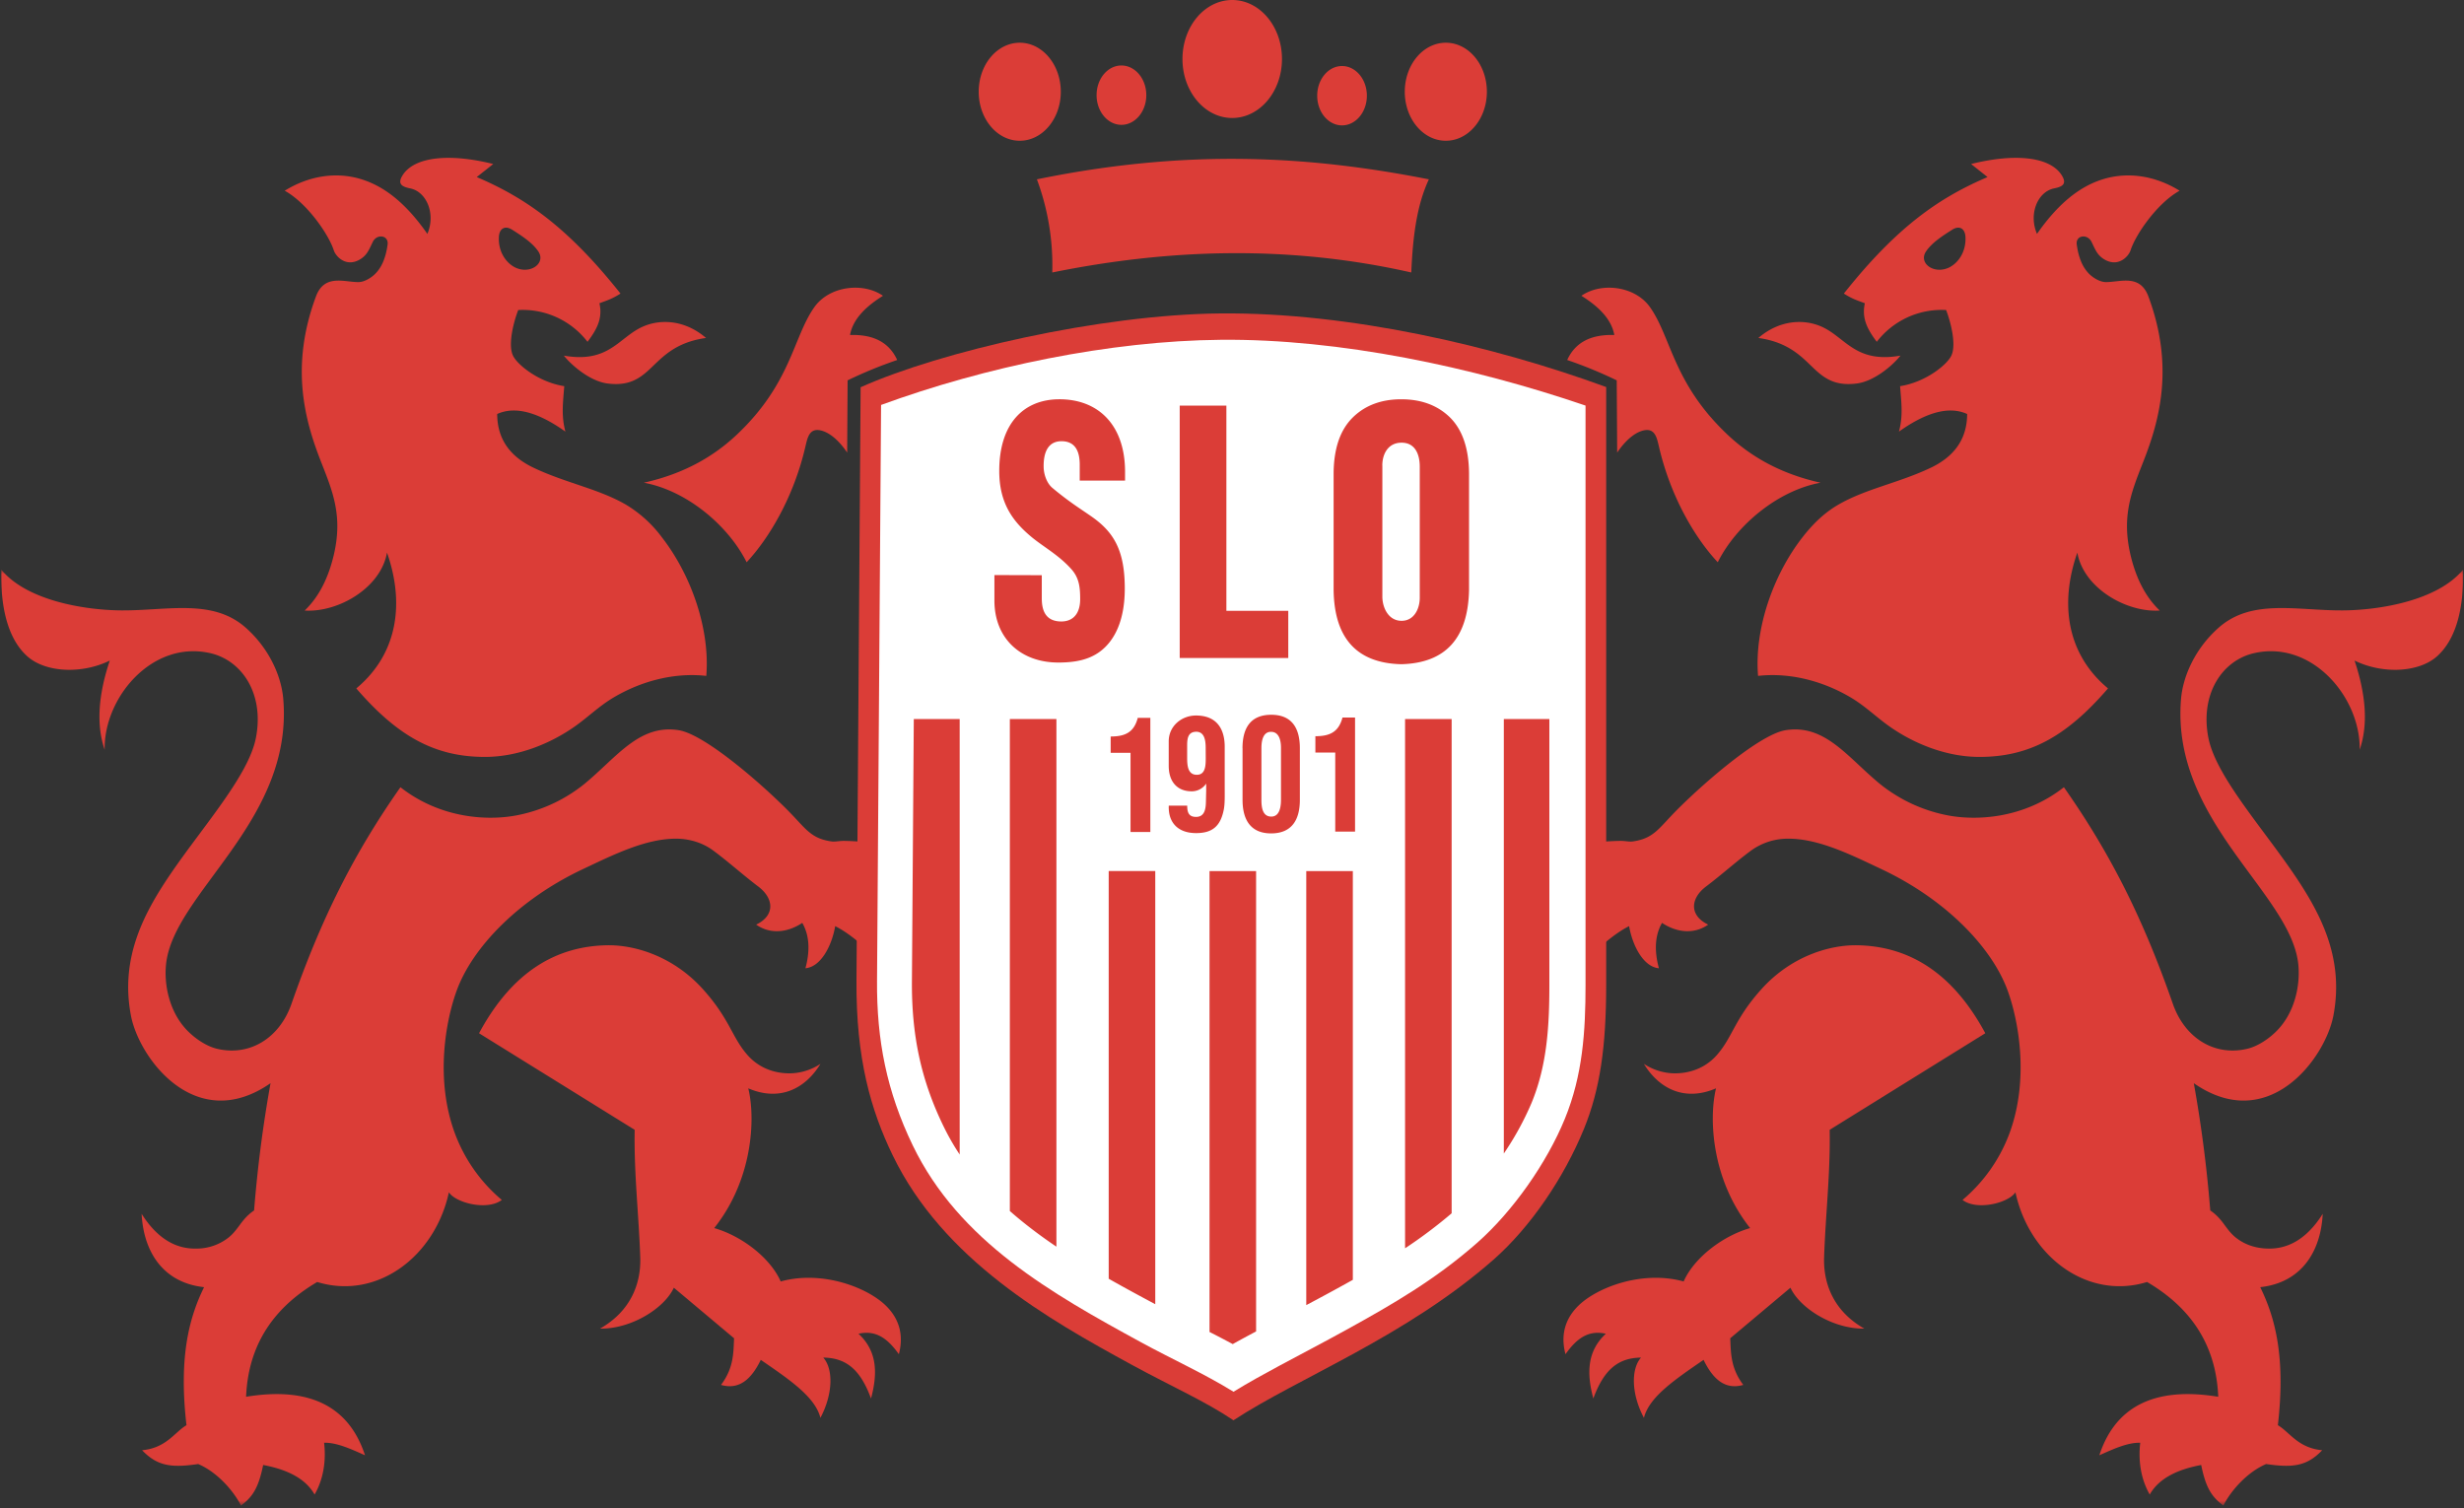 <svg xmlns="http://www.w3.org/2000/svg" width="500" height="306" fill="none"><rect width="100%" height="100%" fill="#333333" stroke="none"/><path fill="#DB3D37" fill-rule="evenodd" d="M119.22 69.36c2.16-2.84 3.04-4.99 2.42-7.83 1.7-.62 2.58-.89 4.27-1.96-10.97-13.83-19.66-19.58-29.17-23.64l3.35-2.65c-8.9-2.22-15.98-1.49-18.37 2.25-1.15 1.8-.17 2.36 1.53 2.7 3.34.69 5.2 5.2 3.47 9.23-4.3-6.17-8.47-9.33-12.56-10.81-5.6-2.04-11.5-.98-16.38 2.05 4.66 2.59 8.97 9.02 9.94 12.06.4 1.28 2.44 3.45 5.15 1.98 1.61-.87 2.01-2.09 2.78-3.66.8-1.67 3.27-1.4 3 .57-.4 2.88-1.3 4.7-2.5 5.9-.85.86-2.23 1.67-3.35 1.69-2.88.05-6.95-1.74-8.68 2.9-5.34 14.36-2.2 25.29.98 33.45 2.33 5.96 4.56 11.03 2.6 19.16-1.07 4.45-2.92 8.32-5.88 11.14 6.72.44 15.45-4.53 16.71-11.76 3.63 10.35 2.15 20.6-6.23 27.56 8.42 9.75 15.98 13.93 26.19 13.9 6.77-.02 13.27-2.77 18.04-6.1 2.86-2 4.97-4.18 8.07-6.01 4.96-2.93 11.67-5.11 18.72-4.33.78-9.44-3.02-20.38-8.94-28.03a25.29 25.29 0 0 0-7.37-6.72c-5.6-3.24-12.2-4.38-18.72-7.48-4.45-2.11-7.38-5.5-7.4-10.91 4.11-1.88 9.11.2 13.84 3.57-.85-3.22-.5-5.7-.23-9.22-5.26-.82-9.66-4.44-10.45-6.3-.95-2.2.11-6.56 1.11-9.15a16.6 16.6 0 0 1 14.06 6.45Zm-15.28-22.74c1.98 1.26 4.09 2.62 5.29 4.39 1.58 2.32-1.47 4.66-4.5 3.35-1.89-.82-3.64-3.13-3.5-6.23.07-1.77 1.24-2.45 2.7-1.51Z" clip-rule="evenodd"/><mask id="a" width="179" height="191" x="0" y="115" maskUnits="userSpaceOnUse" style="mask-type:luminance"><path fill="#fff" d="M0 115.52h178.89V305.5H0v-190Z"/></mask><g mask="url(#a)"><path fill="#DB3D37" fill-rule="evenodd" d="M28.84 294.28c3.14 3.29 6.05 3.57 11.38 2.8 3.74 1.58 7.1 5.3 8.68 8.42 2.5-1.82 3.62-3.87 4.5-8.23 4.68.88 8.54 2.64 10.44 6 2.03-3.54 2.29-7.43 1.93-10.51 2.61-.08 5.69 1.39 8.3 2.54-3.66-11.2-12.97-13.7-24.13-11.87.48-11.94 7.02-18.93 14.43-23.29 12.14 3.72 23.91-5.17 26.72-18.2 1.43 2.18 7.81 3.77 10.74 1.55a32.38 32.38 0 0 1-9.64-13.83c-3.9-10.9-1.72-22.54.45-28.56 3.17-8.81 12.57-18.6 25.73-24.78 5.98-2.81 12.9-6.33 19.3-6.13 1.73.06 4.48.53 6.92 2.3 2.97 2.16 6.13 5.02 9.29 7.41 3.2 2.42 3.42 5.88-.44 7.72 2.77 1.96 6.28 1.7 9.36-.35 1.68 2.91 1.43 6.3.64 9.2 2.98-.23 5.29-4.26 6.04-8.54 3.18 1.6 5.66 4.12 8.25 6.07 1.43-7.28-2.69-15.82-1.27-23.1-1.02-.04-3.3-.26-5.28-.27-.9 0-1.73.2-2.37.12-4.41-.6-5.32-2.7-9.2-6.57-6.26-6.23-16.9-15.22-21.88-16.01-8-1.27-12.54 5.45-19.1 10.87a31.28 31.28 0 0 1-13.2 6.29c-6.12 1.33-15.96.86-24.17-5.59-9.34 13.3-16.02 26.48-22.1 43.93-2.42 6.97-8.45 10.7-15.06 9.16-2.27-.52-4.62-2.18-6.13-3.75-3.59-3.7-4.7-9.19-4.28-13.36 1.44-14.46 25.8-29 23.8-53.78-.36-4.66-2.82-10.29-7.58-14.53-6.74-6.02-15.93-3.48-25.31-3.55-7.39-.05-19.16-1.97-24.34-8.27-.2 8.2 1.56 14.22 5.24 17.55 3.68 3.32 11.01 3.72 16.78.9-2.36 7.04-2.76 13.1-1.04 18.1-.2-10.62 9.68-22.3 21.44-19.6 6.43 1.47 11.01 8.27 9.24 17.23-1.48 7.51-10.4 17.54-16.92 27-5.76 8.36-10.66 17.5-8.44 29.26 1.63 8.72 13.18 24.3 28.34 13.77a263.13 263.13 0 0 0-3.34 25.82c-2.6 1.77-3.07 3.77-5.11 5.44a10.52 10.52 0 0 1-6.71 2.3c-3.3.05-7.37-1.29-11-7.05.37 7.49 4.18 13.95 12.67 14.88-3.02 6.16-5.17 14.14-3.57 28.01-2.38 1.39-4.07 4.62-9 5.08Z" clip-rule="evenodd"/></g><path fill="#DB3D37" fill-rule="evenodd" d="m97.2 209.66 31.59 19.6c-.16 8.71.83 17.2 1.13 25.81.2 5.41-1.95 11-8.16 14.53 6.37.09 13.08-4.15 14.98-8.3l12.22 10.26c-.14 2.86-.02 5.97-2.65 9.46 3.73 1.08 6.2-1.23 8.07-5.08 5.76 3.97 11.02 7.48 12.1 11.76 2.53-4.74 2.67-9.87.58-12.22 4.62.05 7.53 2.4 9.69 8.3 1.3-4.88 1.4-9.5-2.54-13.14 3.61-.81 5.95 1.03 8.19 4.15 1.14-4.34-.26-7.55-2.68-9.89-3.75-3.65-12.86-7.19-21.3-4.87-2.07-4.73-7.84-9.22-13.49-10.83 7.88-9.9 8.4-22.32 6.91-28.36 6.27 2.7 11.5.2 14.65-4.96a11.62 11.62 0 0 1-6.06 1.92c-3 .05-6.28-.91-8.76-3.73-3.18-3.62-3.53-7.2-8.96-13.27-6.15-6.87-14.03-9.08-19.5-8.99-10.21.18-19.2 5.22-26 17.85ZM130.64 97.95c8.6 1.56 17.07 8.57 20.87 16.14 4.58-4.9 9.56-13.25 11.93-23.49.45-1.95.88-4.04 3.59-3.12 1.47.5 3.23 1.9 4.88 4.36l.09-14.66a89.1 89.1 0 0 1 10.06-4.13c-1.57-3.43-4.62-5.23-9.57-5.07.61-3.46 3.61-6.04 6.69-7.96-4.04-2.8-10.88-2.01-13.94 2.32-4.33 6.14-4.68 15.43-15.7 25.84-4.62 4.37-10.68 7.95-18.9 9.77ZM114.42 72.16c9.16 1.62 11.16-3.72 16-5.87 3.54-1.58 8.5-1.44 12.85 2.29-3.82.52-6.38 1.9-8.4 3.54-3.55 2.87-5.3 6.5-11.57 5.7-3.65-.46-7.45-3.83-8.88-5.66ZM380.84 69.36c-2.15-2.84-3.03-4.99-2.42-7.83-1.69-.62-2.57-.89-4.26-1.96 10.97-13.83 19.65-19.58 29.16-23.64l-3.34-2.65c8.9-2.22 15.97-1.49 18.37 2.25 1.15 1.8.17 2.36-1.54 2.7-3.34.69-5.2 5.2-3.46 9.23 4.3-6.17 8.47-9.33 12.55-10.81 5.6-2.04 11.5-.98 16.39 2.05-4.66 2.59-8.97 9.02-9.94 12.06-.41 1.28-2.44 3.45-5.15 1.98-1.61-.87-2.01-2.09-2.78-3.66-.8-1.67-3.28-1.4-3 .57.4 2.88 1.3 4.7 2.49 5.9.85.86 2.24 1.67 3.36 1.69 2.88.05 6.95-1.74 8.68 2.9 5.34 14.36 2.2 25.29-.99 33.45-2.33 5.96-4.55 11.03-2.6 19.16 1.07 4.45 2.93 8.32 5.9 11.14-6.73.44-15.46-4.53-16.72-11.76-3.63 10.35-2.15 20.6 6.22 27.56-8.41 9.75-15.97 13.93-26.18 13.9-6.77-.02-13.28-2.77-18.04-6.1-2.86-2-4.97-4.18-8.07-6.01-4.96-2.93-11.67-5.11-18.72-4.33-.78-9.44 3.01-20.38 8.94-28.03 2.3-2.97 4.63-5.14 7.36-6.72 5.6-3.24 12.21-4.38 18.73-7.48 4.44-2.11 7.38-5.5 7.4-10.91-4.12-1.88-9.11.2-13.84 3.57.85-3.22.5-5.7.23-9.22 5.26-.82 9.66-4.44 10.45-6.3.95-2.2-.12-6.56-1.11-9.15a16.6 16.6 0 0 0-14.07 6.45Zm15.3-22.74c-2 1.26-4.1 2.62-5.3 4.39-1.58 2.32 1.46 4.66 4.5 3.35 1.89-.82 3.64-3.13 3.5-6.23-.07-1.77-1.24-2.45-2.7-1.51Z" clip-rule="evenodd"/><mask id="b" width="179" height="191" x="321" y="115" maskUnits="userSpaceOnUse" style="mask-type:luminance"><path fill="#fff" d="M321.64 115.52H500V305.5H321.64v-190Z"/></mask><g mask="url(#b)"><path fill="#DB3D37" fill-rule="evenodd" d="M471.22 294.28c-3.14 3.29-6.04 3.57-11.37 2.8-3.74 1.58-7.1 5.3-8.68 8.42-2.5-1.82-3.62-3.87-4.5-8.23-4.68.88-8.55 2.64-10.44 6-2.03-3.54-2.29-7.43-1.93-10.51-2.62-.08-5.69 1.39-8.3 2.54 3.66-11.2 12.97-13.7 24.13-11.87-.48-11.94-7.02-18.93-14.44-23.29-12.13 3.72-23.9-5.17-26.71-18.2-1.43 2.18-7.82 3.77-10.74 1.55a32.42 32.42 0 0 0 9.64-13.83c3.89-10.9 1.72-22.54-.45-28.56-3.17-8.81-12.57-18.6-25.73-24.78-5.98-2.81-12.9-6.33-19.3-6.13a12.7 12.7 0 0 0-6.92 2.3c-2.97 2.16-6.13 5.02-9.3 7.41-3.2 2.42-3.41 5.88.45 7.72-2.77 1.96-6.28 1.7-9.37-.35-1.67 2.91-1.42 6.3-.63 9.2-2.99-.23-5.29-4.26-6.05-8.54-3.17 1.6-5.65 4.12-8.25 6.07-1.42-7.28 2.7-15.82 1.28-23.1 1.02-.04 3.3-.26 5.27-.27.9 0 1.74.2 2.38.12 4.41-.6 5.32-2.7 9.2-6.57 6.26-6.23 16.9-15.22 21.88-16.01 8-1.27 12.53 5.45 19.1 10.87a31.3 31.3 0 0 0 13.2 6.29c6.12 1.33 15.96.86 24.17-5.59 9.34 13.3 16.02 26.48 22.1 43.93 2.42 6.97 8.44 10.7 15.06 9.16 2.27-.52 4.62-2.18 6.13-3.75 3.59-3.7 4.7-9.19 4.28-13.36-1.45-14.46-25.8-29-23.81-53.78.37-4.66 2.83-10.29 7.6-14.53 6.73-6.02 15.92-3.48 25.3-3.55 7.38-.05 19.16-1.97 24.34-8.27.2 8.2-1.56 14.22-5.24 17.55-3.68 3.32-11.01 3.72-16.78.9 2.35 7.04 2.76 13.1 1.04 18.1.2-10.62-9.68-22.3-21.44-19.6-6.43 1.47-11.02 8.27-9.25 17.23 1.5 7.51 10.4 17.54 16.93 27 5.76 8.36 10.65 17.5 8.44 29.26-1.64 8.72-13.18 24.3-28.34 13.77a264 264 0 0 1 3.34 25.82c2.6 1.77 3.07 3.77 5.1 5.44 1.6 1.3 3.8 2.27 6.72 2.3 3.3.05 7.37-1.29 11-7.05-.37 7.49-4.18 13.95-12.68 14.88 3.02 6.16 5.18 14.14 3.58 28.01 2.38 1.39 4.07 4.62 9 5.08Z" clip-rule="evenodd"/></g><path fill="#DB3D37" fill-rule="evenodd" d="m402.86 209.66-31.58 19.6c.16 8.71-.83 17.2-1.13 25.81-.19 5.41 1.94 11 8.16 14.53-6.37.09-13.08-4.15-14.99-8.3l-12.22 10.26c.15 2.86.02 5.97 2.65 9.46-3.73 1.08-6.19-1.23-8.06-5.08-5.76 3.97-11.02 7.48-12.1 11.76-2.54-4.74-2.67-9.87-.59-12.22-4.6.05-7.53 2.4-9.68 8.3-1.3-4.88-1.4-9.5 2.54-13.14-3.62-.81-5.96 1.03-8.19 4.15-1.15-4.34.26-7.55 2.67-9.89 3.76-3.65 12.87-7.19 21.31-4.87 2.07-4.73 7.84-9.22 13.49-10.83-7.88-9.9-8.4-22.32-6.92-28.36-6.26 2.7-11.49.2-14.64-4.96a11.62 11.62 0 0 0 6.05 1.92c3 .05 6.3-.91 8.77-3.73 3.19-3.62 3.53-7.2 8.96-13.27 6.14-6.87 14.03-9.08 19.5-8.99 10.2.18 19.19 5.22 26 17.85ZM369.43 97.95c-8.6 1.56-17.07 8.57-20.86 16.14-4.59-4.9-9.57-13.25-11.94-23.49-.45-1.95-.88-4.04-3.59-3.12-1.47.5-3.22 1.9-4.88 4.36l-.09-14.66a88.95 88.95 0 0 0-10.05-4.13c1.56-3.43 4.62-5.23 9.56-5.07-.61-3.46-3.6-6.04-6.68-7.96 4.03-2.8 10.87-2.01 13.93 2.32 4.33 6.14 4.68 15.43 15.7 25.84 4.62 4.37 10.69 7.95 18.9 9.77ZM385.65 72.16c-9.16 1.62-11.16-3.72-16-5.87-3.54-1.58-8.5-1.44-12.84 2.29 3.8.52 6.37 1.9 8.39 3.54 3.55 2.87 5.3 6.5 11.57 5.7 3.65-.46 7.45-3.83 8.88-5.66Z" clip-rule="evenodd"/><path fill="#DB3D37" fill-rule="evenodd" d="M174.64 78.58c16.19-7.25 48.57-14.76 73.06-14.98 26.08-.23 55.38 6.57 78.23 14.94v121.32c0 12.5-1.24 21.21-4.52 29.23-4.06 9.93-10.87 19.95-18.37 26.54-17.86 15.68-39.68 23.99-52.74 32.57-5.85-3.93-12.27-6.7-20.75-11.32-16.77-9.15-38.14-21.21-48.43-42.5-4.41-9.13-7.43-19.54-7.32-35.44l.84-120.36Z" clip-rule="evenodd"/><path fill="#fff" fill-rule="evenodd" d="m178.79 82.18-.82 116.78c-.09 12.12 1.96 22.5 7.25 33.47 9.4 19.46 28.18 30.05 46.32 39.94 6.15 3.36 12.78 6.35 18.77 10.04 3.03-1.87 6.19-3.6 9.31-5.28 4.49-2.41 9-4.76 13.46-7.22 9.75-5.37 18.23-10.31 26.62-17.68 7.27-6.38 14.19-16.28 17.84-25.2 3.62-8.84 4.2-17.71 4.2-27.17V82.3c-23-7.85-49.9-13.57-74-13.35-22.57.2-47.88 5.51-68.95 13.22Z" clip-rule="evenodd"/><path fill="#DB3D37" fill-rule="evenodd" d="M214.37 145.9h-9.45v99.84c2.96 2.6 6.14 5 9.45 7.23V145.91ZM194.74 145.9h-9.31l-.38 53.12c-.08 10.79 1.74 20.03 6.54 29.78a48 48 0 0 0 3.15 5.47V145.9ZM245.44 176.76v93.52c1.58.8 3.15 1.62 4.71 2.46 1.57-.88 3.15-1.73 4.74-2.57v-93.41h-9.45ZM265.07 176.76v88.07a440.81 440.81 0 0 0 9.45-5.13v-82.94h-9.45ZM294.57 145.9h-9.45v107.4a96.98 96.98 0 0 0 9.45-7.1V145.9ZM314.4 145.9h-9.24v88.17a59.98 59.98 0 0 0 5.6-10.21c3.2-7.7 3.64-15.78 3.64-24v-53.95ZM224.98 176.76v82.72c3.15 1.79 6.33 3.5 9.45 5.17v-87.9h-9.45ZM244.67 153.69l-.01-2.08c-.02-1.35-.24-3.23-2.06-3.12-1.74.1-1.7 1.77-1.7 3.12v2.08c0 1.5.06 3.53 1.96 3.53 1.84 0 1.81-2.06 1.81-3.53Zm3.85 5.99c0 1.88.05 3.45-.2 4.67-.67 3.32-2.33 4.7-5.6 4.7-3.7 0-5.69-2.15-5.55-5.57h3.74c0 1.31.28 2.35 1.92 2.28 1.69-.07 1.86-1.8 1.88-3.12l.05-2.13V159a3.52 3.52 0 0 1-3.1 1.57c-2.69-.06-4.5-1.85-4.5-5.17v-4.87c-.05-3.2 2.63-5.34 5.53-5.34 5.29 0 5.83 4.26 5.83 6.3v8.19ZM255.97 162.3c0 1.44.18 3.4 2 3.4 1.76 0 1.97-2.12 1.97-3.45v-10.5c0-1.32-.3-3.25-2.03-3.25-1.71 0-1.94 2.03-1.94 3.32v10.49Zm-3.84-10.48c0-4 1.57-6.78 5.84-6.78 4.25 0 5.8 2.81 5.8 6.78v10.49c0 3.96-1.57 6.8-5.83 6.8-4.24 0-5.8-2.87-5.8-6.8v-10.5ZM270.95 152.7h-4.03v-3.31c2.94 0 4.73-.86 5.5-3.79h2.55v23.15h-4.02V152.7ZM229.4 152.76h-4.02v-3.31c2.94 0 4.74-.85 5.5-3.79h2.55v23.16h-4.02v-16.06ZM201.79 116.7v5.17c0 7.62 5.28 12.57 12.98 12.57 3.29 0 6.09-.52 8.35-2.16 3.12-2.26 5.05-6.44 5.12-12.47.08-8.15-2.25-11.83-6.69-14.96-2.13-1.5-4.5-2.92-7.99-5.84-1.18-.99-1.74-2.78-1.78-4.16-.08-3.37 1.1-5.32 3.62-5.32 3.02 0 3.7 2.4 3.7 4.77v3.22h9.2v-1.75c0-9.6-5.5-14.83-13.49-14.75-6.94.07-12.06 4.74-12.04 14.61.01 6.58 2.85 10.27 6.6 13.38 2.5 2.05 5.45 3.6 8.04 6.49 1.61 1.81 1.77 3.75 1.78 6.02.02 3.02-1.48 4.78-4.28 4.57-2.9-.22-3.51-2.45-3.51-4.7v-4.67l-9.61-.03ZM239.4 133.52h22.02v-9.58h-12.56V82.3h-9.47v51.22ZM280.5 94.46c0-2.27 1.12-4.6 3.85-4.63 2.84-.04 3.75 2.4 3.75 4.86v26.62c0 2.14-1.1 4.7-3.75 4.66-2.68-.04-3.84-2.76-3.84-4.9V94.47Zm-9.88 25.3c.15 9.78 4.73 14.8 13.72 15.02 8.97-.22 13.55-5.24 13.76-15.05V96.07c-.04-5.08-1.34-8.88-3.9-11.4-2.52-2.44-5.8-3.65-9.86-3.65-4.01 0-7.28 1.21-9.78 3.64-2.6 2.53-3.9 6.32-3.94 11.38v23.71ZM210.41 36.39a50.1 50.1 0 0 1 3.12 18.9c23.65-4.8 47.97-5.63 72.85 0 .31-7.05 1.04-13.46 3.57-18.9-24.05-4.73-48.8-6.3-79.54 0ZM250.04 0c5.58 0 10.1 5.36 10.1 11.97s-4.52 11.97-10.1 11.97c-5.57 0-10.09-5.36-10.09-11.97S244.47 0 250.05 0ZM206.93 8.67c4.6 0 8.33 4.45 8.33 9.95 0 5.49-3.73 9.94-8.33 9.94s-8.33-4.45-8.33-9.94c0-5.5 3.73-9.95 8.33-9.95ZM293.4 8.67c4.6 0 8.32 4.45 8.32 9.95 0 5.49-3.73 9.94-8.33 9.94s-8.33-4.45-8.33-9.94c0-5.5 3.73-9.95 8.33-9.95ZM272.33 13.4c2.78 0 5.04 2.7 5.04 6.02 0 3.32-2.26 6.02-5.04 6.02-2.79 0-5.04-2.7-5.04-6.02 0-3.33 2.25-6.02 5.04-6.02ZM227.56 13.29c2.79 0 5.05 2.7 5.05 6.02 0 3.32-2.26 6.02-5.05 6.02-2.78 0-5.04-2.7-5.04-6.02 0-3.33 2.25-6.02 5.04-6.02Z" clip-rule="evenodd"/></svg>